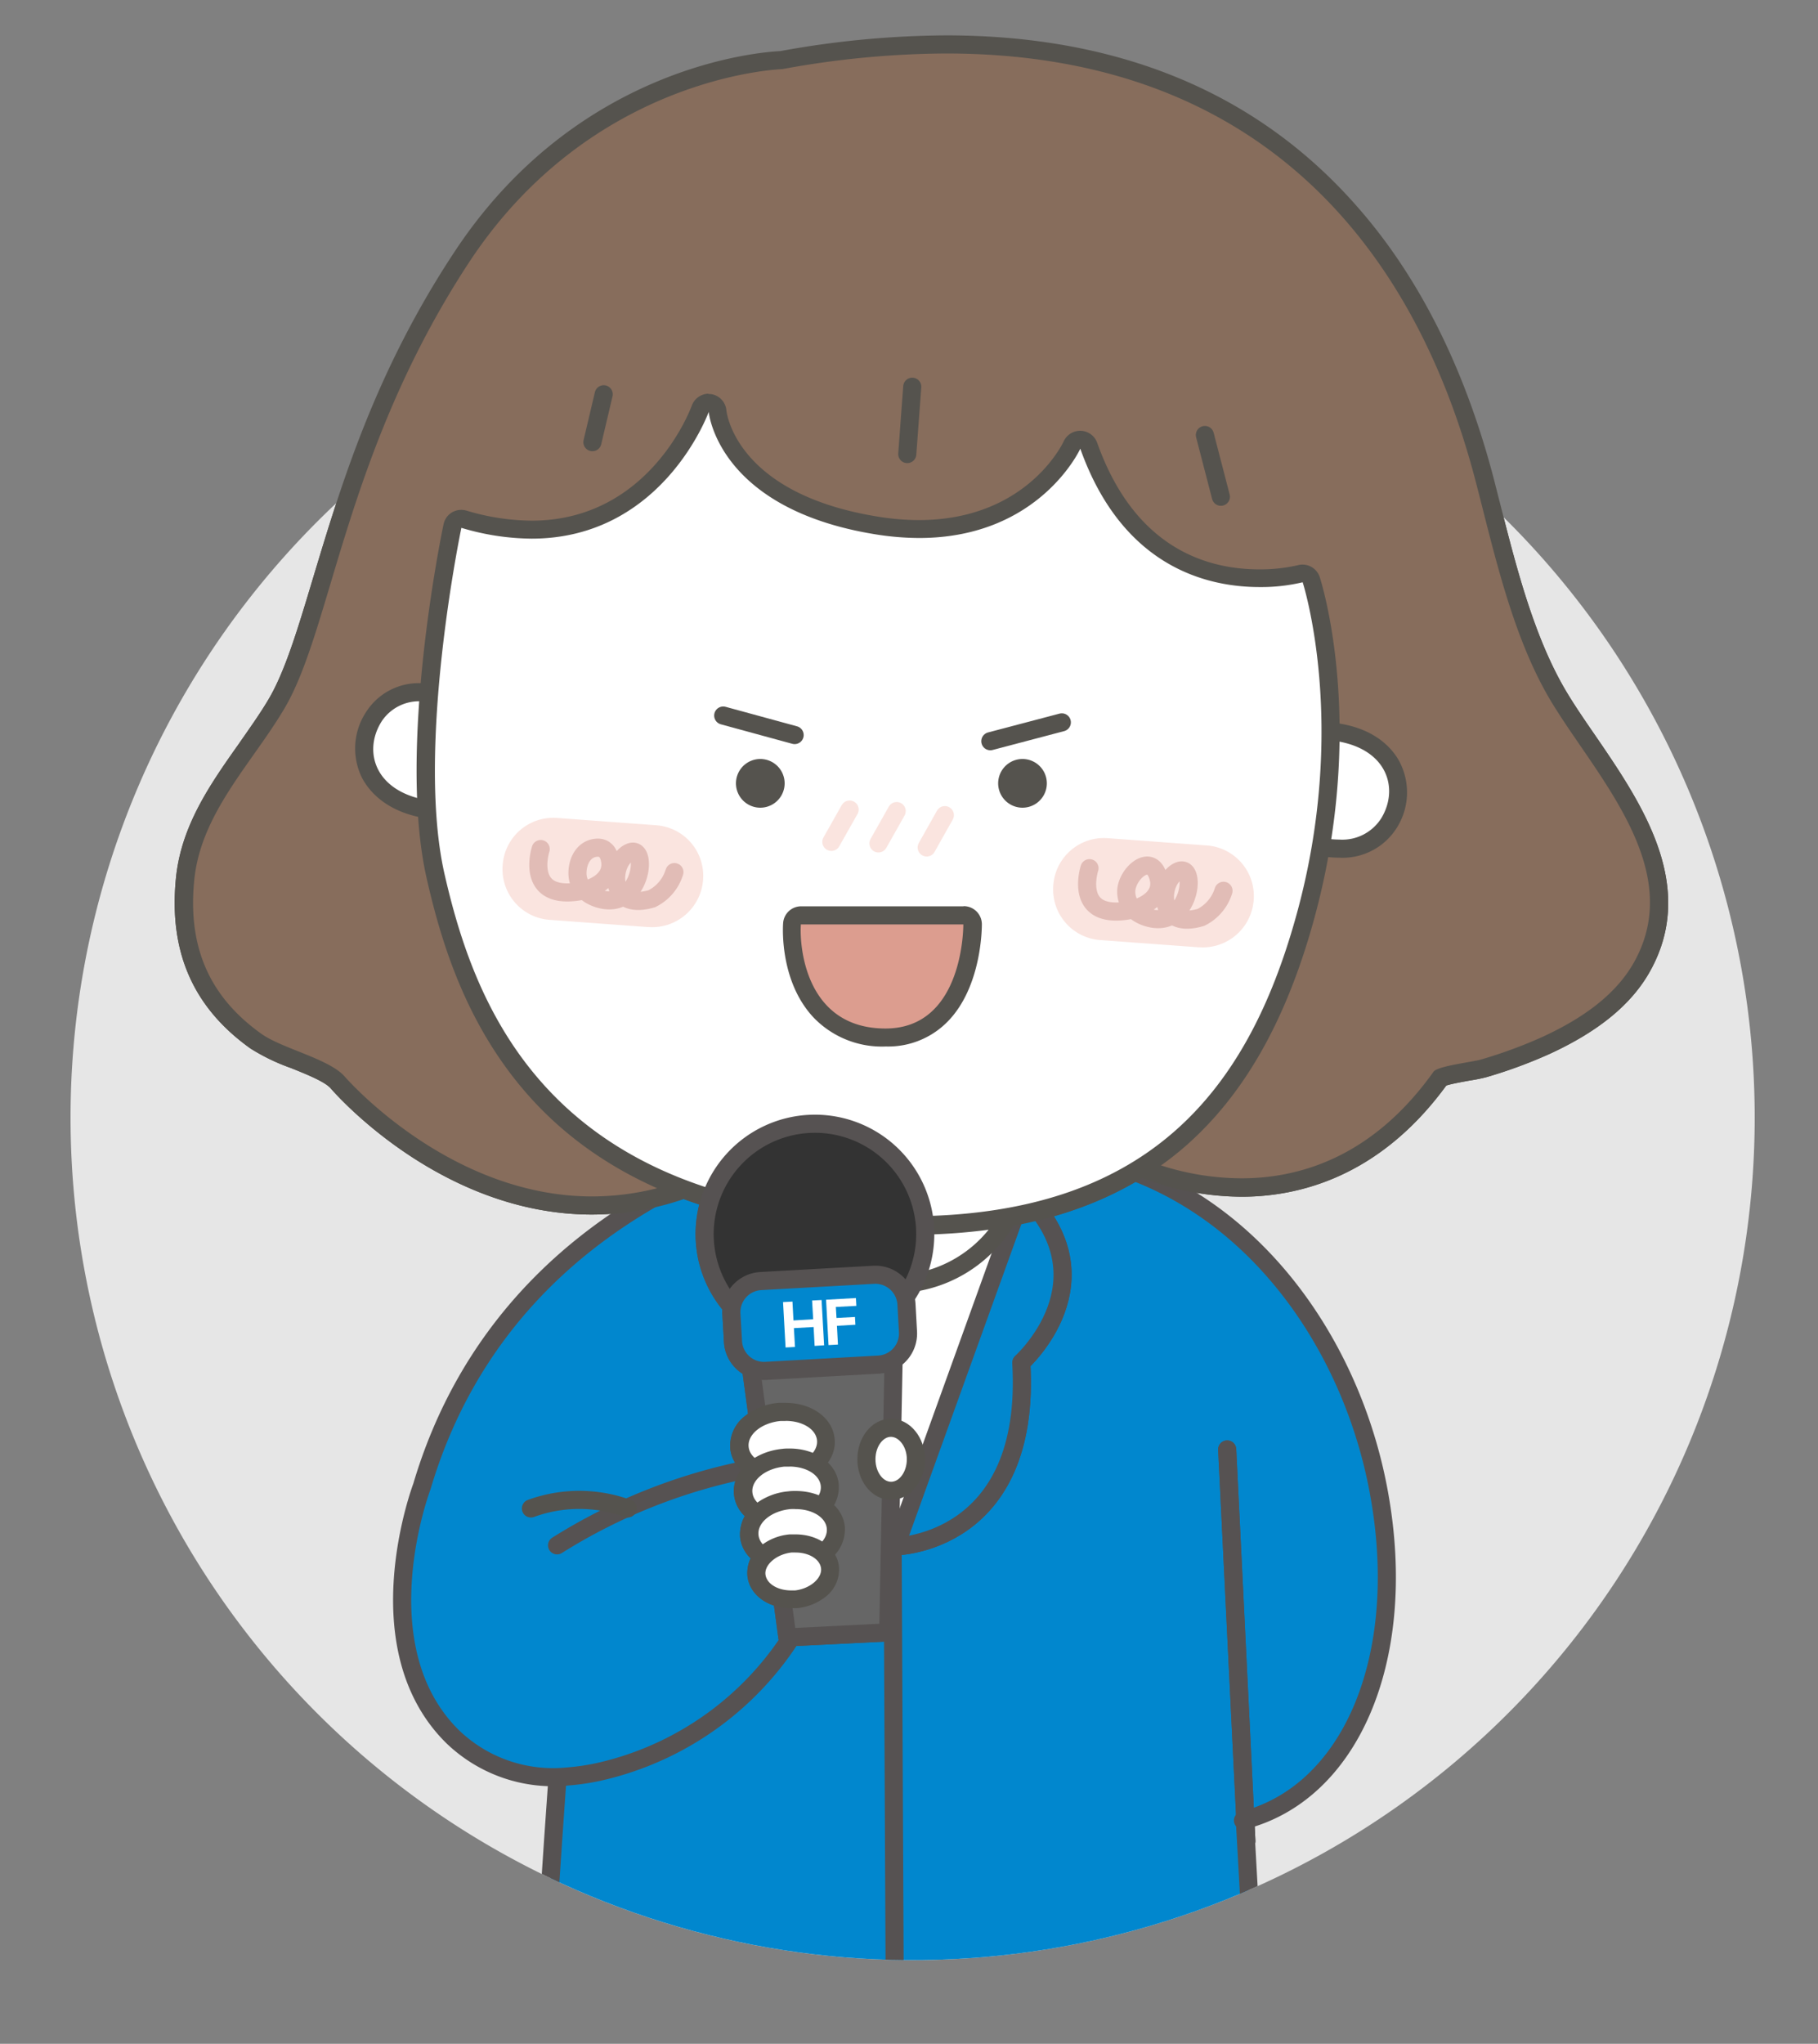 <svg id="레이어_1" data-name="레이어 1" xmlns="http://www.w3.org/2000/svg" xmlns:xlink="http://www.w3.org/1999/xlink" viewBox="0 0 251 282"><rect x="0" y="0" width="251" height="282" fill="#808080" stroke="none"/><defs><style>.cls-1,.cls-11,.cls-13,.cls-7,.cls-8{fill:none;}.cls-2{fill:#e6e6e6;}.cls-3{clip-path:url(#clip-path);}.cls-4{fill:#876d5c;}.cls-5{fill:#55534e;}.cls-6{fill:#0187ce;}.cls-7{stroke:#565252;}.cls-11,.cls-13,.cls-7,.cls-8{stroke-linecap:round;stroke-width:2.5px;}.cls-13,.cls-7,.cls-8{stroke-linejoin:round;}.cls-8{stroke:#55534e;}.cls-9{fill:#f5f197;}.cls-10{fill:#fff;}.cls-11{stroke:#fae4df;stroke-miterlimit:10;}.cls-12{fill:#fae4df;}.cls-13{stroke:#e1bcb6;}.cls-14{fill:#dc9d8f;}.cls-15{fill:#666;}.cls-16{fill:#333;}</style><clipPath id="clip-path"><path class="cls-1" d="M9.74,154.19A116.26,116.26,0,1,0,126,37.93,116.26,116.26,0,0,0,9.74,154.19"/></clipPath></defs><path class="cls-2" d="M242.26,154.19A116.26,116.26,0,1,1,126,37.93,116.26,116.26,0,0,1,242.26,154.19"/><g class="cls-3"><path class="cls-4" d="M81.73,166.33c-20.46,0-35-16.84-35.15-17-1-1.13-3.62-2.19-6-3.12a26.72,26.72,0,0,1-5.32-2.55c-7.53-5.39-10.73-12.7-9.77-22.35.69-7,4.64-12.53,8.45-17.93,1.44-2,2.92-4.13,4.17-6.23,2.38-4,4.18-10,6.27-17,3.71-12.43,8.34-27.9,19.13-44.41C80.22,10.21,106,8.39,107.82,8.3a129.33,129.33,0,0,1,22.79-2.17c48.55,0,67.24,32.7,74.38,60.14.31,1.2.62,2.43.94,3.67,2.24,8.81,4.77,18.79,9.45,26.45,1.12,1.84,2.43,3.74,3.81,5.75,6.44,9.39,13.75,20,7.51,31.22-2.4,4.3-6.74,7.86-13.27,10.86a64.08,64.08,0,0,1-8.61,3.17c-.42.12-1.13.25-2,.41a23.49,23.49,0,0,0-3.93.91c-7.1,9.89-16.59,15.12-27.46,15.12A37.56,37.56,0,0,1,155,160l-15.4-7.47L96,163.5a38.08,38.08,0,0,1-14.3,2.83"/><path class="cls-5" d="M130.61,7.38c53.29,0,68.29,40.44,73.17,59.2,2.58,9.93,5.1,21.57,10.53,30.46,6.3,10.31,18.46,22.9,11.3,35.71-2.73,4.88-7.75,8.06-12.7,10.34a65.11,65.11,0,0,1-8.44,3.1c-1.17.35-6,.89-6.55,1.68-8.31,11.66-18.32,14.71-26.52,14.71a36.67,36.67,0,0,1-15.85-3.69l-15.86-7.69-44,11.11a37,37,0,0,1-13.92,2.77c-19.91,0-34.16-16.53-34.17-16.53-2.11-2.45-8.69-3.88-11.53-5.92-7.41-5.29-10.14-12.29-9.25-21.2.91-9.23,7.94-16.06,12.44-23.66,6.59-11.12,8.33-35.31,25.38-61.39S108,9.54,108,9.54a127.21,127.21,0,0,1,22.65-2.16m0-2.5a130.66,130.66,0,0,0-22.92,2.17c-2.72.13-28.21,2-45.18,28C51.61,51.68,47,67.25,43.22,79.76c-2.07,6.9-3.85,12.86-6.15,16.74-1.22,2.06-2.62,4-4.11,6.15-3.91,5.53-7.95,11.25-8.67,18.53-1,10.14,2.36,17.82,10.28,23.48a27.74,27.74,0,0,0,5.59,2.7c2.09.84,4.7,1.88,5.51,2.82.61.71,15.21,17.4,36.06,17.4a39.34,39.34,0,0,0,14.69-2.89l43-10.84,15,7.27a39.22,39.22,0,0,0,17,4c7.82,0,19-2.67,28.26-15.34.75-.25,2.47-.55,3.34-.71a21,21,0,0,0,2.18-.44,66.66,66.66,0,0,0,8.78-3.23c6.77-3.12,11.3-6.85,13.83-11.39,6.62-11.85-1.25-23.32-7.57-32.54-1.38-2-2.67-3.88-3.77-5.69-4.58-7.5-7.09-17.38-9.31-26.11-.32-1.24-.63-2.47-.94-3.68-4-15.24-10.35-27.91-19-37.66C173.48,12.75,154.43,4.88,130.61,4.88"/><path class="cls-6" d="M80.63,200.17s-3.18,33.57-5.73,76.7h98.4L170,217.43v-26Z"/><path class="cls-7" d="M80.63,200.17s-3.18,33.57-5.73,76.7h98.4L170,217.43v-26Z"/><path class="cls-6" d="M76.91,213.22a78.39,78.39,0,0,1,26.73-10.57l9.91,14.47c-.23.69-.49,1.38-.77,2.06q-.61,1.5-1.35,2.94A42.76,42.76,0,0,1,82.7,244.47a31.62,31.62,0,0,1-4.33.64,20,20,0,0,1-15.93-5.54c-12.55-12.46-4.19-34.47-4.19-34.47,6.09-20.55,20.11-34.8,38.88-43.36s38.07-2.58,38.07-2.58a38,38,0,0,1,12.41.13c23.78,3.76,39.37,25.47,43,48,3.6,22-4.31,40.15-19,43.89"/><path class="cls-7" d="M76.91,213.22a78.39,78.39,0,0,1,26.73-10.57l9.91,14.47c-.23.69-.49,1.38-.77,2.06q-.61,1.5-1.35,2.94A42.76,42.76,0,0,1,82.7,244.47a31.62,31.62,0,0,1-4.33.64,20,20,0,0,1-15.93-5.54c-12.55-12.46-4.19-34.47-4.19-34.47,6.09-20.55,20.11-34.8,38.88-43.36s38.07-2.58,38.07-2.58a38,38,0,0,1,12.41.13c23.78,3.76,39.37,25.47,43,48,3.6,22-4.31,40.15-19,43.89"/><path class="cls-8" d="M86.66,208.13a19.5,19.5,0,0,0-13.36,0"/><line class="cls-9" x1="172.08" y1="254.03" x2="169.43" y2="199.99"/><line class="cls-7" x1="172.08" y1="254.03" x2="169.43" y2="199.99"/><path class="cls-10" d="M123.65,213.27a1.26,1.26,0,0,1-1.08-.61l-15.4-26a1.06,1.06,0,0,1-.15-.42l-4.49-24.87a1.29,1.29,0,0,1,.24-1,1.26,1.26,0,0,1,.89-.48l39.77-3.19h.1a1.25,1.25,0,0,1,1.22,1.51l-6.32,30a1.17,1.17,0,0,1-.14.35l-13.55,24a1.24,1.24,0,0,1-1.08.63Z"/><path class="cls-5" d="M143.53,158h0m0,0L137.2,188l-13.55,24-15.4-26-4.49-24.87L143.53,158m0-2.5h-.23l-39.74,3.18a2.52,2.52,0,0,0-1.78,1,2.48,2.48,0,0,0-.48,2l4.49,24.87a2.19,2.19,0,0,0,.31.83l15.4,26a2.48,2.48,0,0,0,2.15,1.22h0a2.5,2.5,0,0,0,2.15-1.27l13.56-24a2.23,2.23,0,0,0,.27-.72l6.3-29.93A2.59,2.59,0,0,0,146,158a2.5,2.5,0,0,0-2.49-2.5h0m0,5Z"/><path class="cls-6" d="M105.71,164.6l17.6,48.76s-18.85-.23-17.37-25.39c0,0-12.65-11.31-.23-23.37"/><path class="cls-7" d="M105.71,164.6l17.6,48.76s-18.85-.23-17.37-25.39C105.94,188,93.29,176.66,105.71,164.6Z"/><path class="cls-6" d="M141.24,164.6l-17.59,48.76S142.49,213.13,141,188c0,0,12.65-11.31.22-23.37"/><path class="cls-7" d="M141.24,164.6l-17.59,48.76S142.49,213.13,141,188C141,188,153.67,176.66,141.24,164.6Z"/><path class="cls-10" d="M123.39,177.18a18.08,18.08,0,1,1,18.07-18.08,18.1,18.1,0,0,1-18.07,18.08"/><path class="cls-5" d="M123.39,142.28a16.83,16.83,0,1,1-16.83,16.82,16.82,16.82,0,0,1,16.83-16.82m0-2.5a19.33,19.33,0,1,0,19.32,19.32,19.35,19.35,0,0,0-19.32-19.32"/><path class="cls-10" d="M61.38,111.9c-6.73-.24-9.32-3.3-10.26-5.1a7.89,7.89,0,0,1,.54-8,7.42,7.42,0,0,1,6.59-3.29h0a13.43,13.43,0,0,1,4.26.73,1.24,1.24,0,0,1,.81,1.23l-.65,13.23a1.24,1.24,0,0,1-1.24,1.19h0"/><path class="cls-5" d="M58.25,96.77a12.17,12.17,0,0,1,3.82.65l-.65,13.23c-9.4-.33-11.59-6.67-8.7-11.16a6.2,6.2,0,0,1,5.53-2.72m0-2.5a8.6,8.6,0,0,0-7.64,3.87,9.13,9.13,0,0,0-.6,9.24c1.07,2,4,5.51,11.33,5.77h.09a2.5,2.5,0,0,0,2.49-2.38l.65-13.23a2.51,2.51,0,0,0-1.63-2.46,14.56,14.56,0,0,0-4.69-.81"/><path class="cls-10" d="M184.92,117.05a13,13,0,0,1-3.8-.57,1.25,1.25,0,0,1-.86-1.19l.1-13.25a1.25,1.25,0,0,1,1.24-1.24h.14c6.66,0,9.33,2.94,10.33,4.69a7.88,7.88,0,0,1-.22,8c-1.37,2.34-3.76,3.58-6.92,3.58Z"/><path class="cls-5" d="M181.74,102.05c9.3,0,11.72,6.21,9,10.79a6.37,6.37,0,0,1-5.85,3,12.21,12.21,0,0,1-3.41-.5l.1-13.25h.13m0-2.5h-.15a2.51,2.51,0,0,0-2.48,2.48l-.1,13.25a2.49,2.49,0,0,0,1.72,2.39,14.35,14.35,0,0,0,4.19.63,8.83,8.83,0,0,0,8-4.19,9.14,9.14,0,0,0,.23-9.24c-1.14-2-4.13-5.32-11.42-5.32"/><path class="cls-10" d="M125.3,169.11c-3.21,0-6.62-.16-10.12-.48-40.38-3.67-50.74-29-55-47.68-4-17.62,2.07-47.13,2.33-48.38a1.25,1.25,0,0,1,.58-.82,1.34,1.34,0,0,1,.64-.18,1.13,1.13,0,0,1,.36.06,33.44,33.44,0,0,0,9.33,1.44c17.09,0,23.22-16.49,23.28-16.66a1.26,1.26,0,0,1,1.18-.83H98a1.26,1.26,0,0,1,1.08,1.14c0,.5,1.41,12.38,21.82,15.73a37,37,0,0,0,6,.51h0c15.59,0,20.89-11.1,21.11-11.58a1.25,1.25,0,0,1,1.14-.72h0a1.24,1.24,0,0,1,1.12.82c5.4,15.13,15.8,18.3,23.58,18.3a23.54,23.54,0,0,0,5.62-.62,1.24,1.24,0,0,1,.33,0A1.25,1.25,0,0,1,181,80c.26.83,6.47,20.51-.92,46.93-8.16,29.18-25.07,42.19-54.82,42.19"/><path class="cls-5" d="M97.85,56.83S99,70.13,120.71,73.7a38.72,38.72,0,0,0,6.19.53c16.65,0,22.25-12.32,22.25-12.32C155,78.33,166.76,81,173.9,81a24.77,24.77,0,0,0,5.95-.66s6.44,19.85-.94,46.2c-6.73,24.08-20.42,41.28-53.61,41.28-3.16,0-6.49-.15-10-.47-40.54-3.69-49.9-29.16-53.92-46.72S63.7,72.83,63.7,72.83a34.42,34.42,0,0,0,9.69,1.49c18.17,0,24.46-17.49,24.46-17.49m0-2.51A2.51,2.51,0,0,0,95.5,56c-.25.67-6,15.84-22.11,15.84a32.11,32.11,0,0,1-9-1.39,2.44,2.44,0,0,0-.71-.1,2.54,2.54,0,0,0-1.28.35,2.49,2.49,0,0,0-1.16,1.63c-.27,1.26-6.42,31-2.32,48.92,2,8.75,5.38,20,13.82,29.65,9.57,10.93,23.81,17.32,42.3,19,3.55.32,7,.48,10.24.48,16.35,0,28.9-4,38.37-12.22,8-7,13.79-17.07,17.65-30.88,7.49-26.78,1.18-46.81.91-47.65a2.5,2.5,0,0,0-2.38-1.73,2.57,2.57,0,0,0-.67.09,23,23,0,0,1-5.28.57c-7.37,0-17.25-3-22.4-17.47a2.5,2.5,0,0,0-2.25-1.65h-.1a2.5,2.5,0,0,0-2.28,1.47c-.2.43-5.24,10.85-20,10.85a35.78,35.78,0,0,1-5.79-.5c-19.34-3.17-20.72-14.17-20.77-14.63a2.49,2.49,0,0,0-2.17-2.26l-.32,0"/><line class="cls-8" x1="83.35" y1="54.4" x2="81.79" y2="61.01"/><line class="cls-8" x1="125.95" y1="53.36" x2="125.26" y2="62.65"/><line class="cls-8" x1="166.35" y1="60.02" x2="168.56" y2="68.54"/><line class="cls-11" x1="117.3" y1="111.7" x2="114.78" y2="116.16"/><line class="cls-11" x1="123.8" y1="111.91" x2="121.28" y2="116.37"/><line class="cls-11" x1="130.45" y1="112.47" x2="127.94" y2="116.93"/><path class="cls-12" d="M89.53,127.92l-13.61-1a7,7,0,0,1-6.52-7.54v0a7,7,0,0,1,7.53-6.52l13.62,1a7,7,0,0,1,6.52,7.53v0a7.05,7.05,0,0,1-7.54,6.52"/><path class="cls-13" d="M74.65,117.15s-2.21,6.81,4.89,5.9c2.26-.28,5.19-1.61,4.68-4.38-.2-1.09-.77-1.81-1.9-1.7-1.73.16-2.54,1.79-2.59,3.36-.07,2.15,1.58,3.44,3.55,3.82,5.4,1,6.27-7.77,3.62-6.52S83.83,125.84,90,124a6.07,6.07,0,0,0,3.11-3.67"/><path class="cls-12" d="M165.55,130.71l-13.61-1a7,7,0,0,1-6.52-7.54v0a7,7,0,0,1,7.53-6.52l13.62,1a7,7,0,0,1,6.52,7.53v0a7.05,7.05,0,0,1-7.54,6.52"/><path class="cls-13" d="M150.42,119.79s-2.22,6.8,4.89,5.9c2.35-.3,5.47-1.82,4.6-4.71-1-3.44-4.37-.42-4.42,2,0,2.12,1.61,3.38,3.56,3.76,5.39,1,6.27-7.77,3.62-6.52s-3.07,8.21,3.13,6.36a6.1,6.1,0,0,0,3.12-3.67"/><path class="cls-14" d="M122.3,143.16a11.89,11.89,0,0,1-9.07-3.62c-4.23-4.51-3.92-11.31-3.87-12.07a1.26,1.26,0,0,1,1.25-1.17H133a1.25,1.25,0,0,1,1.25,1.24c0,.33,0,8.12-4.4,12.59a10.26,10.26,0,0,1-7.59,3"/><path class="cls-5" d="M133,127.55s.14,14.36-10.74,14.36-11.91-11-11.69-14.36Zm0-2.5H110.61a2.49,2.49,0,0,0-2.49,2.34c-.06.81-.39,8.11,4.2,13a13.08,13.08,0,0,0,10,4,11.49,11.49,0,0,0,8.48-3.4c4.79-4.83,4.76-13.13,4.76-13.49a2.5,2.5,0,0,0-2.5-2.47"/><line class="cls-8" x1="99.85" y1="98.73" x2="109.71" y2="101.42"/><line class="cls-8" x1="136.73" y1="102.27" x2="146.6" y2="99.67"/><path class="cls-5" d="M108.29,108.6a3.36,3.36,0,1,1-2.82-3.84,3.36,3.36,0,0,1,2.82,3.84"/><path class="cls-5" d="M144.49,108.6a3.36,3.36,0,1,1-2.82-3.84,3.36,3.36,0,0,1,2.82,3.84"/><polygon class="cls-15" points="122.63 225.23 108.71 225.92 102.41 179.31 123.56 178.13 122.63 225.23"/><polygon class="cls-7" points="122.63 225.23 108.71 225.92 102.41 179.31 123.56 178.13 122.63 225.23"/><path class="cls-16" d="M127.72,169.43a15.23,15.23,0,1,1-16-14.36,15.23,15.23,0,0,1,16,14.36"/><path class="cls-7" d="M127.72,169.43a15.23,15.23,0,1,1-16-14.36A15.23,15.23,0,0,1,127.72,169.43Z"/><path class="cls-6" d="M121.36,188.28l-15.64.87a4.29,4.29,0,0,1-4.52-4.05l-.22-3.81a4.3,4.3,0,0,1,4-4.53l15.64-.87a4.31,4.31,0,0,1,4.53,4.05l.21,3.81a4.3,4.3,0,0,1-4,4.53"/><path class="cls-7" d="M121.36,188.28l-15.64.87a4.29,4.29,0,0,1-4.52-4.05l-.22-3.81a4.3,4.3,0,0,1,4-4.53l15.64-.87a4.31,4.31,0,0,1,4.53,4.05l.21,3.81A4.3,4.3,0,0,1,121.36,188.28Z"/><polygon class="cls-10" points="108.11 179.66 109.41 179.59 109.55 182.19 112.27 182.03 112.12 179.44 113.43 179.37 113.78 185.62 112.47 185.7 112.33 183.1 109.61 183.25 109.76 185.85 108.46 185.92 108.11 179.66"/><polygon class="cls-10" points="114.05 179.33 118.17 179.1 118.23 180.18 115.4 180.33 115.49 181.85 118.04 181.71 118.1 182.78 115.55 182.93 115.69 185.52 114.39 185.59 114.05 179.33"/><path class="cls-10" d="M107.68,203.57c-3,0-5.35-1.6-5.56-3.8a4,4,0,0,1,1.62-3.42,7.48,7.48,0,0,1,3.91-1.51c.28,0,.56,0,.83,0,3,0,5.34,1.6,5.56,3.8.24,2.44-2.19,4.6-5.53,4.93a7.94,7.94,0,0,1-.83,0"/><path class="cls-5" d="M108.48,196.05c2.29,0,4.16,1.12,4.32,2.68.16,1.71-1.81,3.3-4.42,3.56l-.7,0c-2.3,0-4.17-1.11-4.32-2.67-.17-1.71,1.81-3.31,4.42-3.56.23,0,.47,0,.7,0m0-2.5c-.31,0-.63,0-1,0a8.64,8.64,0,0,0-4.57,1.78,5.17,5.17,0,0,0-2.09,4.51c.28,2.86,3.14,4.93,6.81,4.93.31,0,.63,0,.95,0,4-.39,7-3.15,6.65-6.29-.28-2.85-3.14-4.93-6.8-4.93"/><path class="cls-10" d="M108.17,209.87c-3,0-5.35-1.6-5.56-3.8-.24-2.43,2.19-4.6,5.53-4.93.28,0,.56,0,.83,0,3,0,5.34,1.6,5.56,3.8a3.93,3.93,0,0,1-1.63,3.42,7.4,7.4,0,0,1-3.91,1.51,7.63,7.63,0,0,1-.82,0"/><path class="cls-5" d="M109,202.35c2.29,0,4.16,1.12,4.32,2.68.16,1.71-1.81,3.3-4.42,3.56l-.7,0c-2.3,0-4.17-1.12-4.32-2.67-.17-1.71,1.81-3.31,4.41-3.56.24,0,.48,0,.71,0m0-2.5c-.31,0-.63,0-1,.05-4,.4-7,3.16-6.66,6.29.28,2.86,3.14,4.93,6.81,4.93.31,0,.63,0,1-.05a8.74,8.74,0,0,0,4.57-1.77,5.15,5.15,0,0,0,2.08-4.52c-.28-2.85-3.14-4.93-6.8-4.93"/><path class="cls-10" d="M109,215.74c-3,0-5.34-1.6-5.56-3.8a4,4,0,0,1,1.63-3.42A7.4,7.4,0,0,1,109,207a7.81,7.81,0,0,1,.83,0c3,0,5.34,1.6,5.56,3.8.24,2.44-2.2,4.6-5.54,4.93-.28,0-.55,0-.83,0"/><path class="cls-5" d="M109.84,208.22c2.29,0,4.16,1.12,4.31,2.67.17,1.71-1.81,3.31-4.41,3.56a5.63,5.63,0,0,1-.71,0c-2.29,0-4.16-1.12-4.31-2.67-.17-1.71,1.81-3.31,4.41-3.56a5.74,5.74,0,0,1,.71,0m0-2.5c-.32,0-.64,0-1,.05a8.71,8.71,0,0,0-4.57,1.77,5.2,5.2,0,0,0-2.09,4.52c.28,2.86,3.14,4.93,6.8,4.93.32,0,.64,0,1-.05a8.74,8.74,0,0,0,4.58-1.77,5.21,5.21,0,0,0,2.08-4.52c-.28-2.86-3.14-4.93-6.8-4.93"/><path class="cls-10" d="M109.22,220.68c-2.58,0-4.59-1.42-4.78-3.36a3.49,3.49,0,0,1,1.4-3,6.08,6.08,0,0,1,3.31-1.3,5.27,5.27,0,0,1,.68,0c2.58,0,4.59,1.41,4.78,3.36.21,2.15-1.86,4-4.71,4.32a5.27,5.27,0,0,1-.68,0"/><path class="cls-5" d="M109.83,214.21c1.88,0,3.41.94,3.53,2.23s-1.46,2.75-3.58,3l-.56,0c-1.88,0-3.41-.94-3.54-2.23s1.47-2.75,3.59-3l.56,0m0-2.5c-.26,0-.53,0-.8,0a7.47,7.47,0,0,0-4,1.58,4.73,4.73,0,0,0-1.84,4.11c.25,2.6,2.78,4.49,6,4.49.26,0,.53,0,.8,0a7.47,7.47,0,0,0,4-1.58,4.73,4.73,0,0,0,1.84-4.11c-.25-2.6-2.78-4.49-6-4.49"/><path class="cls-10" d="M126.45,201.34c0,2.41-1.53,4.36-3.42,4.36s-3.41-1.95-3.41-4.36S121.15,197,123,197s3.42,2,3.42,4.36"/><path class="cls-8" d="M126.45,201.34c0,2.41-1.53,4.36-3.42,4.36s-3.41-1.95-3.41-4.36S121.15,197,123,197,126.45,198.93,126.45,201.34Z"/><line class="cls-6" x1="123.24" y1="213.55" x2="123.54" y2="276.87"/><line class="cls-7" x1="123.24" y1="213.55" x2="123.54" y2="276.87"/></g><path class="cls-4" d="M81.73,166.33c-20.46,0-35-16.84-35.15-17-1-1.13-3.62-2.19-6-3.12a26.72,26.72,0,0,1-5.32-2.55c-7.53-5.39-10.73-12.7-9.77-22.35.69-7,4.64-12.53,8.45-17.93,1.44-2,2.92-4.13,4.17-6.23,2.38-4,4.18-10,6.27-17,3.71-12.43,8.34-27.9,19.13-44.41C80.22,10.21,106,8.39,107.82,8.3a129.33,129.33,0,0,1,22.79-2.17c48.55,0,67.24,32.7,74.38,60.14.31,1.2.62,2.43.94,3.67,2.24,8.81,4.77,18.79,9.45,26.45,1.12,1.84,2.43,3.74,3.81,5.75,6.44,9.39,13.75,20,7.51,31.22-2.4,4.3-6.74,7.86-13.27,10.86a64.08,64.08,0,0,1-8.61,3.17c-.42.12-1.13.25-2,.41a23.49,23.49,0,0,0-3.93.91c-7.1,9.89-16.59,15.12-27.46,15.12A37.56,37.56,0,0,1,155,160l-15.4-7.47L96,163.5a38.08,38.08,0,0,1-14.3,2.83"/><path class="cls-5" d="M130.61,7.38c53.29,0,68.29,40.44,73.17,59.2,2.58,9.93,5.1,21.57,10.53,30.46,6.3,10.31,18.46,22.9,11.3,35.71-2.73,4.88-7.75,8.06-12.7,10.34a65.11,65.11,0,0,1-8.44,3.1c-1.17.35-6,.89-6.55,1.68-8.31,11.66-18.32,14.71-26.52,14.71a36.67,36.67,0,0,1-15.85-3.69l-15.86-7.69-44,11.11a37,37,0,0,1-13.92,2.77c-19.91,0-34.16-16.53-34.17-16.53-2.11-2.45-8.69-3.88-11.53-5.92-7.41-5.29-10.14-12.29-9.25-21.2.91-9.23,7.94-16.06,12.44-23.66,6.59-11.12,8.33-35.31,25.38-61.39S108,9.54,108,9.54a127.21,127.21,0,0,1,22.65-2.16m0-2.5a130.66,130.66,0,0,0-22.92,2.17c-2.72.13-28.21,2-45.18,28C51.61,51.68,47,67.25,43.22,79.76c-2.07,6.9-3.85,12.86-6.15,16.74-1.22,2.06-2.62,4-4.11,6.15-3.91,5.53-7.95,11.25-8.67,18.53-1,10.14,2.36,17.82,10.28,23.48a27.74,27.74,0,0,0,5.59,2.7c2.09.84,4.7,1.88,5.51,2.82.61.71,15.21,17.4,36.06,17.4a39.34,39.34,0,0,0,14.69-2.89l43-10.84,15,7.27a39.22,39.22,0,0,0,17,4c7.82,0,19-2.67,28.26-15.34.75-.25,2.47-.55,3.34-.71a21,21,0,0,0,2.18-.44,66.66,66.66,0,0,0,8.78-3.23c6.77-3.12,11.3-6.85,13.83-11.39,6.62-11.85-1.25-23.32-7.57-32.54-1.38-2-2.67-3.88-3.77-5.69-4.58-7.5-7.09-17.38-9.31-26.11-.32-1.24-.63-2.47-.94-3.68-4-15.24-10.35-27.91-19-37.66C173.48,12.75,154.43,4.88,130.61,4.88"/><line class="cls-9" x1="172.08" y1="254.03" x2="169.43" y2="199.99"/><line class="cls-7" x1="172.08" y1="254.03" x2="169.43" y2="199.99"/><path class="cls-10" d="M123.65,213.27a1.26,1.26,0,0,1-1.08-.61l-15.4-26a1.06,1.06,0,0,1-.15-.42l-4.49-24.87a1.29,1.29,0,0,1,.24-1,1.26,1.26,0,0,1,.89-.48l39.77-3.19h.1a1.25,1.25,0,0,1,1.22,1.51l-6.32,30a1.17,1.17,0,0,1-.14.35l-13.55,24a1.24,1.24,0,0,1-1.08.63Z"/><path class="cls-5" d="M143.53,158h0m0,0L137.2,188l-13.55,24-15.4-26-4.49-24.87L143.53,158m0-2.5h-.23l-39.74,3.18a2.52,2.52,0,0,0-1.78,1,2.48,2.48,0,0,0-.48,2l4.49,24.87a2.19,2.19,0,0,0,.31.83l15.4,26a2.48,2.48,0,0,0,2.15,1.22h0a2.5,2.5,0,0,0,2.15-1.27l13.56-24a2.23,2.23,0,0,0,.27-.72l6.3-29.93A2.59,2.59,0,0,0,146,158a2.5,2.5,0,0,0-2.49-2.5h0m0,5Z"/><path class="cls-6" d="M105.71,164.6l17.6,48.76s-18.85-.23-17.37-25.39c0,0-12.65-11.31-.23-23.37"/><path class="cls-7" d="M105.71,164.6l17.6,48.76s-18.85-.23-17.37-25.39C105.94,188,93.29,176.66,105.71,164.6Z"/><path class="cls-6" d="M141.24,164.6l-17.59,48.76S142.49,213.13,141,188c0,0,12.65-11.31.22-23.37"/><path class="cls-7" d="M141.24,164.6l-17.59,48.76S142.49,213.13,141,188C141,188,153.67,176.66,141.24,164.6Z"/><path class="cls-10" d="M123.39,177.18a18.08,18.08,0,1,1,18.07-18.08,18.1,18.1,0,0,1-18.07,18.08"/><path class="cls-5" d="M123.39,142.28a16.83,16.83,0,1,1-16.83,16.82,16.82,16.82,0,0,1,16.83-16.82m0-2.5a19.33,19.33,0,1,0,19.32,19.32,19.35,19.35,0,0,0-19.32-19.32"/><path class="cls-10" d="M61.38,111.9c-6.73-.24-9.32-3.3-10.26-5.1a7.89,7.89,0,0,1,.54-8,7.42,7.42,0,0,1,6.59-3.29h0a13.43,13.43,0,0,1,4.26.73,1.24,1.24,0,0,1,.81,1.23l-.65,13.23a1.24,1.24,0,0,1-1.24,1.19h0"/><path class="cls-5" d="M58.25,96.77a12.17,12.17,0,0,1,3.82.65l-.65,13.23c-9.4-.33-11.59-6.67-8.7-11.16a6.2,6.2,0,0,1,5.53-2.72m0-2.5a8.6,8.6,0,0,0-7.64,3.87,9.13,9.13,0,0,0-.6,9.24c1.07,2,4,5.51,11.33,5.77h.09a2.5,2.5,0,0,0,2.49-2.38l.65-13.23a2.51,2.51,0,0,0-1.63-2.46,14.56,14.56,0,0,0-4.69-.81"/><path class="cls-10" d="M184.92,117.05a13,13,0,0,1-3.8-.57,1.25,1.25,0,0,1-.86-1.19l.1-13.25a1.25,1.25,0,0,1,1.24-1.24h.14c6.66,0,9.33,2.94,10.33,4.69a7.88,7.88,0,0,1-.22,8c-1.37,2.34-3.76,3.58-6.92,3.58Z"/><path class="cls-5" d="M181.74,102.05c9.3,0,11.72,6.21,9,10.79a6.37,6.37,0,0,1-5.85,3,12.21,12.21,0,0,1-3.41-.5l.1-13.25h.13m0-2.5h-.15a2.51,2.51,0,0,0-2.48,2.48l-.1,13.25a2.49,2.49,0,0,0,1.72,2.39,14.35,14.35,0,0,0,4.19.63,8.83,8.83,0,0,0,8-4.19,9.14,9.14,0,0,0,.23-9.24c-1.14-2-4.13-5.32-11.42-5.32"/><path class="cls-10" d="M125.3,169.11c-3.21,0-6.62-.16-10.12-.48-40.38-3.67-50.74-29-55-47.68-4-17.62,2.07-47.13,2.33-48.38a1.25,1.25,0,0,1,.58-.82,1.34,1.34,0,0,1,.64-.18,1.13,1.13,0,0,1,.36.06,33.44,33.44,0,0,0,9.33,1.44c17.09,0,23.22-16.49,23.28-16.66a1.26,1.26,0,0,1,1.18-.83H98a1.26,1.26,0,0,1,1.08,1.14c0,.5,1.41,12.38,21.82,15.73a37,37,0,0,0,6,.51h0c15.59,0,20.89-11.1,21.11-11.58a1.25,1.25,0,0,1,1.14-.72h0a1.24,1.24,0,0,1,1.12.82c5.4,15.13,15.8,18.3,23.58,18.3a23.54,23.54,0,0,0,5.62-.62,1.24,1.24,0,0,1,.33,0A1.25,1.25,0,0,1,181,80c.26.83,6.47,20.51-.92,46.93-8.16,29.18-25.07,42.19-54.82,42.19"/><path class="cls-5" d="M97.85,56.83S99,70.13,120.71,73.7a38.72,38.72,0,0,0,6.19.53c16.65,0,22.25-12.32,22.25-12.32C155,78.33,166.76,81,173.9,81a24.77,24.77,0,0,0,5.95-.66s6.44,19.85-.94,46.2c-6.73,24.08-20.42,41.28-53.61,41.28-3.16,0-6.49-.15-10-.47-40.54-3.69-49.9-29.16-53.92-46.72S63.7,72.83,63.7,72.83a34.42,34.42,0,0,0,9.69,1.49c18.17,0,24.46-17.49,24.46-17.49m0-2.51A2.51,2.51,0,0,0,95.5,56c-.25.67-6,15.84-22.11,15.84a32.11,32.11,0,0,1-9-1.39,2.44,2.44,0,0,0-.71-.1,2.54,2.54,0,0,0-1.28.35,2.49,2.49,0,0,0-1.16,1.63c-.27,1.26-6.42,31-2.32,48.92,2,8.75,5.38,20,13.82,29.65,9.57,10.93,23.81,17.32,42.3,19,3.55.32,7,.48,10.24.48,16.35,0,28.9-4,38.37-12.22,8-7,13.79-17.07,17.65-30.88,7.49-26.78,1.18-46.81.91-47.65a2.5,2.5,0,0,0-2.38-1.73,2.57,2.57,0,0,0-.67.09,23,23,0,0,1-5.28.57c-7.37,0-17.25-3-22.4-17.47a2.5,2.5,0,0,0-2.25-1.65h-.1a2.5,2.5,0,0,0-2.28,1.47c-.2.43-5.24,10.85-20,10.85a35.78,35.78,0,0,1-5.79-.5c-19.34-3.17-20.72-14.17-20.77-14.63a2.49,2.49,0,0,0-2.17-2.26l-.32,0"/><line class="cls-8" x1="83.35" y1="54.4" x2="81.79" y2="61.01"/><line class="cls-8" x1="125.95" y1="53.36" x2="125.26" y2="62.65"/><line class="cls-8" x1="166.35" y1="60.02" x2="168.56" y2="68.54"/><line class="cls-11" x1="117.3" y1="111.7" x2="114.78" y2="116.16"/><line class="cls-11" x1="123.8" y1="111.91" x2="121.28" y2="116.37"/><line class="cls-11" x1="130.45" y1="112.47" x2="127.94" y2="116.93"/><path class="cls-12" d="M89.53,127.92l-13.61-1a7,7,0,0,1-6.52-7.54v0a7,7,0,0,1,7.53-6.52l13.62,1a7,7,0,0,1,6.52,7.53v0a7.05,7.05,0,0,1-7.54,6.52"/><path class="cls-13" d="M74.65,117.15s-2.21,6.81,4.89,5.9c2.26-.28,5.19-1.61,4.68-4.38-.2-1.09-.77-1.81-1.9-1.7-1.73.16-2.54,1.79-2.59,3.36-.07,2.15,1.58,3.44,3.55,3.82,5.4,1,6.27-7.77,3.62-6.52S83.83,125.84,90,124a6.07,6.07,0,0,0,3.11-3.67"/><path class="cls-12" d="M165.55,130.71l-13.61-1a7,7,0,0,1-6.52-7.54v0a7,7,0,0,1,7.53-6.52l13.62,1a7,7,0,0,1,6.52,7.53v0a7.05,7.05,0,0,1-7.54,6.52"/><path class="cls-13" d="M150.42,119.79s-2.22,6.8,4.89,5.9c2.35-.3,5.47-1.82,4.6-4.71-1-3.44-4.37-.42-4.42,2,0,2.12,1.61,3.38,3.56,3.76,5.39,1,6.27-7.77,3.62-6.52s-3.07,8.21,3.13,6.36a6.1,6.1,0,0,0,3.12-3.67"/><path class="cls-14" d="M122.3,143.16a11.89,11.89,0,0,1-9.07-3.62c-4.23-4.51-3.92-11.31-3.87-12.07a1.26,1.26,0,0,1,1.25-1.17H133a1.25,1.25,0,0,1,1.25,1.24c0,.33,0,8.12-4.4,12.59a10.26,10.26,0,0,1-7.59,3"/><path class="cls-5" d="M133,127.55s.14,14.36-10.74,14.36-11.91-11-11.69-14.36Zm0-2.5H110.61a2.49,2.49,0,0,0-2.49,2.34c-.06.81-.39,8.11,4.2,13a13.08,13.08,0,0,0,10,4,11.49,11.49,0,0,0,8.48-3.4c4.79-4.83,4.76-13.13,4.76-13.49a2.5,2.5,0,0,0-2.5-2.47"/><line class="cls-8" x1="99.85" y1="98.73" x2="109.71" y2="101.42"/><line class="cls-8" x1="136.73" y1="102.27" x2="146.6" y2="99.67"/><path class="cls-5" d="M108.29,108.6a3.36,3.36,0,1,1-2.82-3.84,3.36,3.36,0,0,1,2.82,3.84"/><path class="cls-5" d="M144.49,108.6a3.36,3.36,0,1,1-2.82-3.84,3.36,3.36,0,0,1,2.82,3.84"/><polygon class="cls-15" points="122.63 225.23 108.71 225.92 102.41 179.31 123.56 178.13 122.63 225.23"/><polygon class="cls-7" points="122.63 225.23 108.71 225.92 102.41 179.31 123.56 178.13 122.63 225.23"/><path class="cls-16" d="M127.72,169.43a15.23,15.23,0,1,1-16-14.36,15.23,15.23,0,0,1,16,14.36"/><path class="cls-7" d="M127.72,169.43a15.23,15.23,0,1,1-16-14.36A15.23,15.23,0,0,1,127.72,169.43Z"/><path class="cls-6" d="M121.36,188.28l-15.64.87a4.29,4.29,0,0,1-4.52-4.05l-.22-3.81a4.3,4.3,0,0,1,4-4.53l15.64-.87a4.31,4.31,0,0,1,4.53,4.05l.21,3.81a4.3,4.3,0,0,1-4,4.53"/><path class="cls-7" d="M121.36,188.28l-15.64.87a4.29,4.29,0,0,1-4.52-4.05l-.22-3.81a4.3,4.3,0,0,1,4-4.53l15.64-.87a4.31,4.31,0,0,1,4.53,4.05l.21,3.81A4.3,4.3,0,0,1,121.36,188.28Z"/><polygon class="cls-10" points="108.11 179.66 109.41 179.59 109.55 182.19 112.27 182.03 112.12 179.44 113.43 179.37 113.78 185.62 112.47 185.7 112.33 183.1 109.61 183.25 109.76 185.85 108.46 185.92 108.11 179.66"/><polygon class="cls-10" points="114.05 179.33 118.17 179.1 118.23 180.18 115.4 180.33 115.49 181.85 118.04 181.71 118.1 182.78 115.55 182.93 115.69 185.52 114.39 185.59 114.05 179.33"/><path class="cls-10" d="M107.68,203.57c-3,0-5.35-1.6-5.56-3.8a4,4,0,0,1,1.62-3.42,7.48,7.48,0,0,1,3.91-1.51c.28,0,.56,0,.83,0,3,0,5.34,1.6,5.56,3.8.24,2.44-2.19,4.6-5.53,4.93a7.94,7.94,0,0,1-.83,0"/><path class="cls-5" d="M108.48,196.05c2.29,0,4.16,1.12,4.32,2.68.16,1.71-1.81,3.3-4.42,3.56l-.7,0c-2.3,0-4.17-1.11-4.32-2.67-.17-1.71,1.81-3.31,4.42-3.56.23,0,.47,0,.7,0m0-2.5c-.31,0-.63,0-1,0a8.64,8.64,0,0,0-4.57,1.78,5.17,5.17,0,0,0-2.09,4.51c.28,2.86,3.14,4.93,6.81,4.93.31,0,.63,0,.95,0,4-.39,7-3.15,6.65-6.29-.28-2.85-3.14-4.93-6.8-4.93"/><path class="cls-10" d="M108.17,209.87c-3,0-5.35-1.6-5.56-3.8-.24-2.43,2.19-4.6,5.53-4.93.28,0,.56,0,.83,0,3,0,5.34,1.6,5.56,3.8a3.93,3.93,0,0,1-1.63,3.42,7.4,7.4,0,0,1-3.91,1.51,7.63,7.63,0,0,1-.82,0"/><path class="cls-5" d="M109,202.35c2.29,0,4.16,1.12,4.32,2.68.16,1.71-1.81,3.3-4.42,3.56l-.7,0c-2.3,0-4.17-1.12-4.32-2.67-.17-1.71,1.81-3.31,4.41-3.56.24,0,.48,0,.71,0m0-2.5c-.31,0-.63,0-1,.05-4,.4-7,3.16-6.66,6.29.28,2.86,3.14,4.93,6.81,4.93.31,0,.63,0,1-.05a8.74,8.74,0,0,0,4.57-1.77,5.15,5.15,0,0,0,2.08-4.52c-.28-2.85-3.14-4.93-6.8-4.93"/><path class="cls-10" d="M109,215.74c-3,0-5.34-1.6-5.56-3.8a4,4,0,0,1,1.63-3.42A7.4,7.4,0,0,1,109,207a7.81,7.81,0,0,1,.83,0c3,0,5.34,1.6,5.56,3.8.24,2.44-2.2,4.6-5.54,4.93-.28,0-.55,0-.83,0"/><path class="cls-5" d="M109.84,208.22c2.29,0,4.16,1.12,4.31,2.67.17,1.71-1.81,3.31-4.41,3.56a5.63,5.63,0,0,1-.71,0c-2.29,0-4.16-1.12-4.31-2.67-.17-1.71,1.81-3.31,4.41-3.56a5.74,5.74,0,0,1,.71,0m0-2.5c-.32,0-.64,0-1,.05a8.71,8.71,0,0,0-4.57,1.77,5.2,5.2,0,0,0-2.09,4.52c.28,2.86,3.14,4.93,6.8,4.93.32,0,.64,0,1-.05a8.74,8.74,0,0,0,4.58-1.77,5.21,5.21,0,0,0,2.08-4.52c-.28-2.86-3.14-4.93-6.8-4.93"/><path class="cls-10" d="M109.22,220.68c-2.58,0-4.59-1.42-4.78-3.36a3.49,3.49,0,0,1,1.4-3,6.08,6.08,0,0,1,3.31-1.3,5.27,5.27,0,0,1,.68,0c2.58,0,4.59,1.41,4.78,3.36.21,2.15-1.86,4-4.71,4.32a5.27,5.27,0,0,1-.68,0"/><path class="cls-5" d="M109.83,214.21c1.88,0,3.41.94,3.53,2.23s-1.46,2.75-3.58,3l-.56,0c-1.88,0-3.41-.94-3.54-2.23s1.47-2.75,3.59-3l.56,0m0-2.5c-.26,0-.53,0-.8,0a7.47,7.47,0,0,0-4,1.58,4.73,4.73,0,0,0-1.84,4.11c.25,2.6,2.78,4.49,6,4.49.26,0,.53,0,.8,0a7.47,7.47,0,0,0,4-1.58,4.73,4.73,0,0,0,1.84-4.11c-.25-2.6-2.78-4.49-6-4.49"/><path class="cls-10" d="M126.45,201.34c0,2.41-1.53,4.36-3.42,4.36s-3.41-1.95-3.41-4.36S121.15,197,123,197s3.42,2,3.42,4.36"/><path class="cls-8" d="M126.45,201.34c0,2.41-1.53,4.36-3.42,4.36s-3.41-1.95-3.41-4.36S121.15,197,123,197,126.45,198.93,126.45,201.34Z"/></svg>